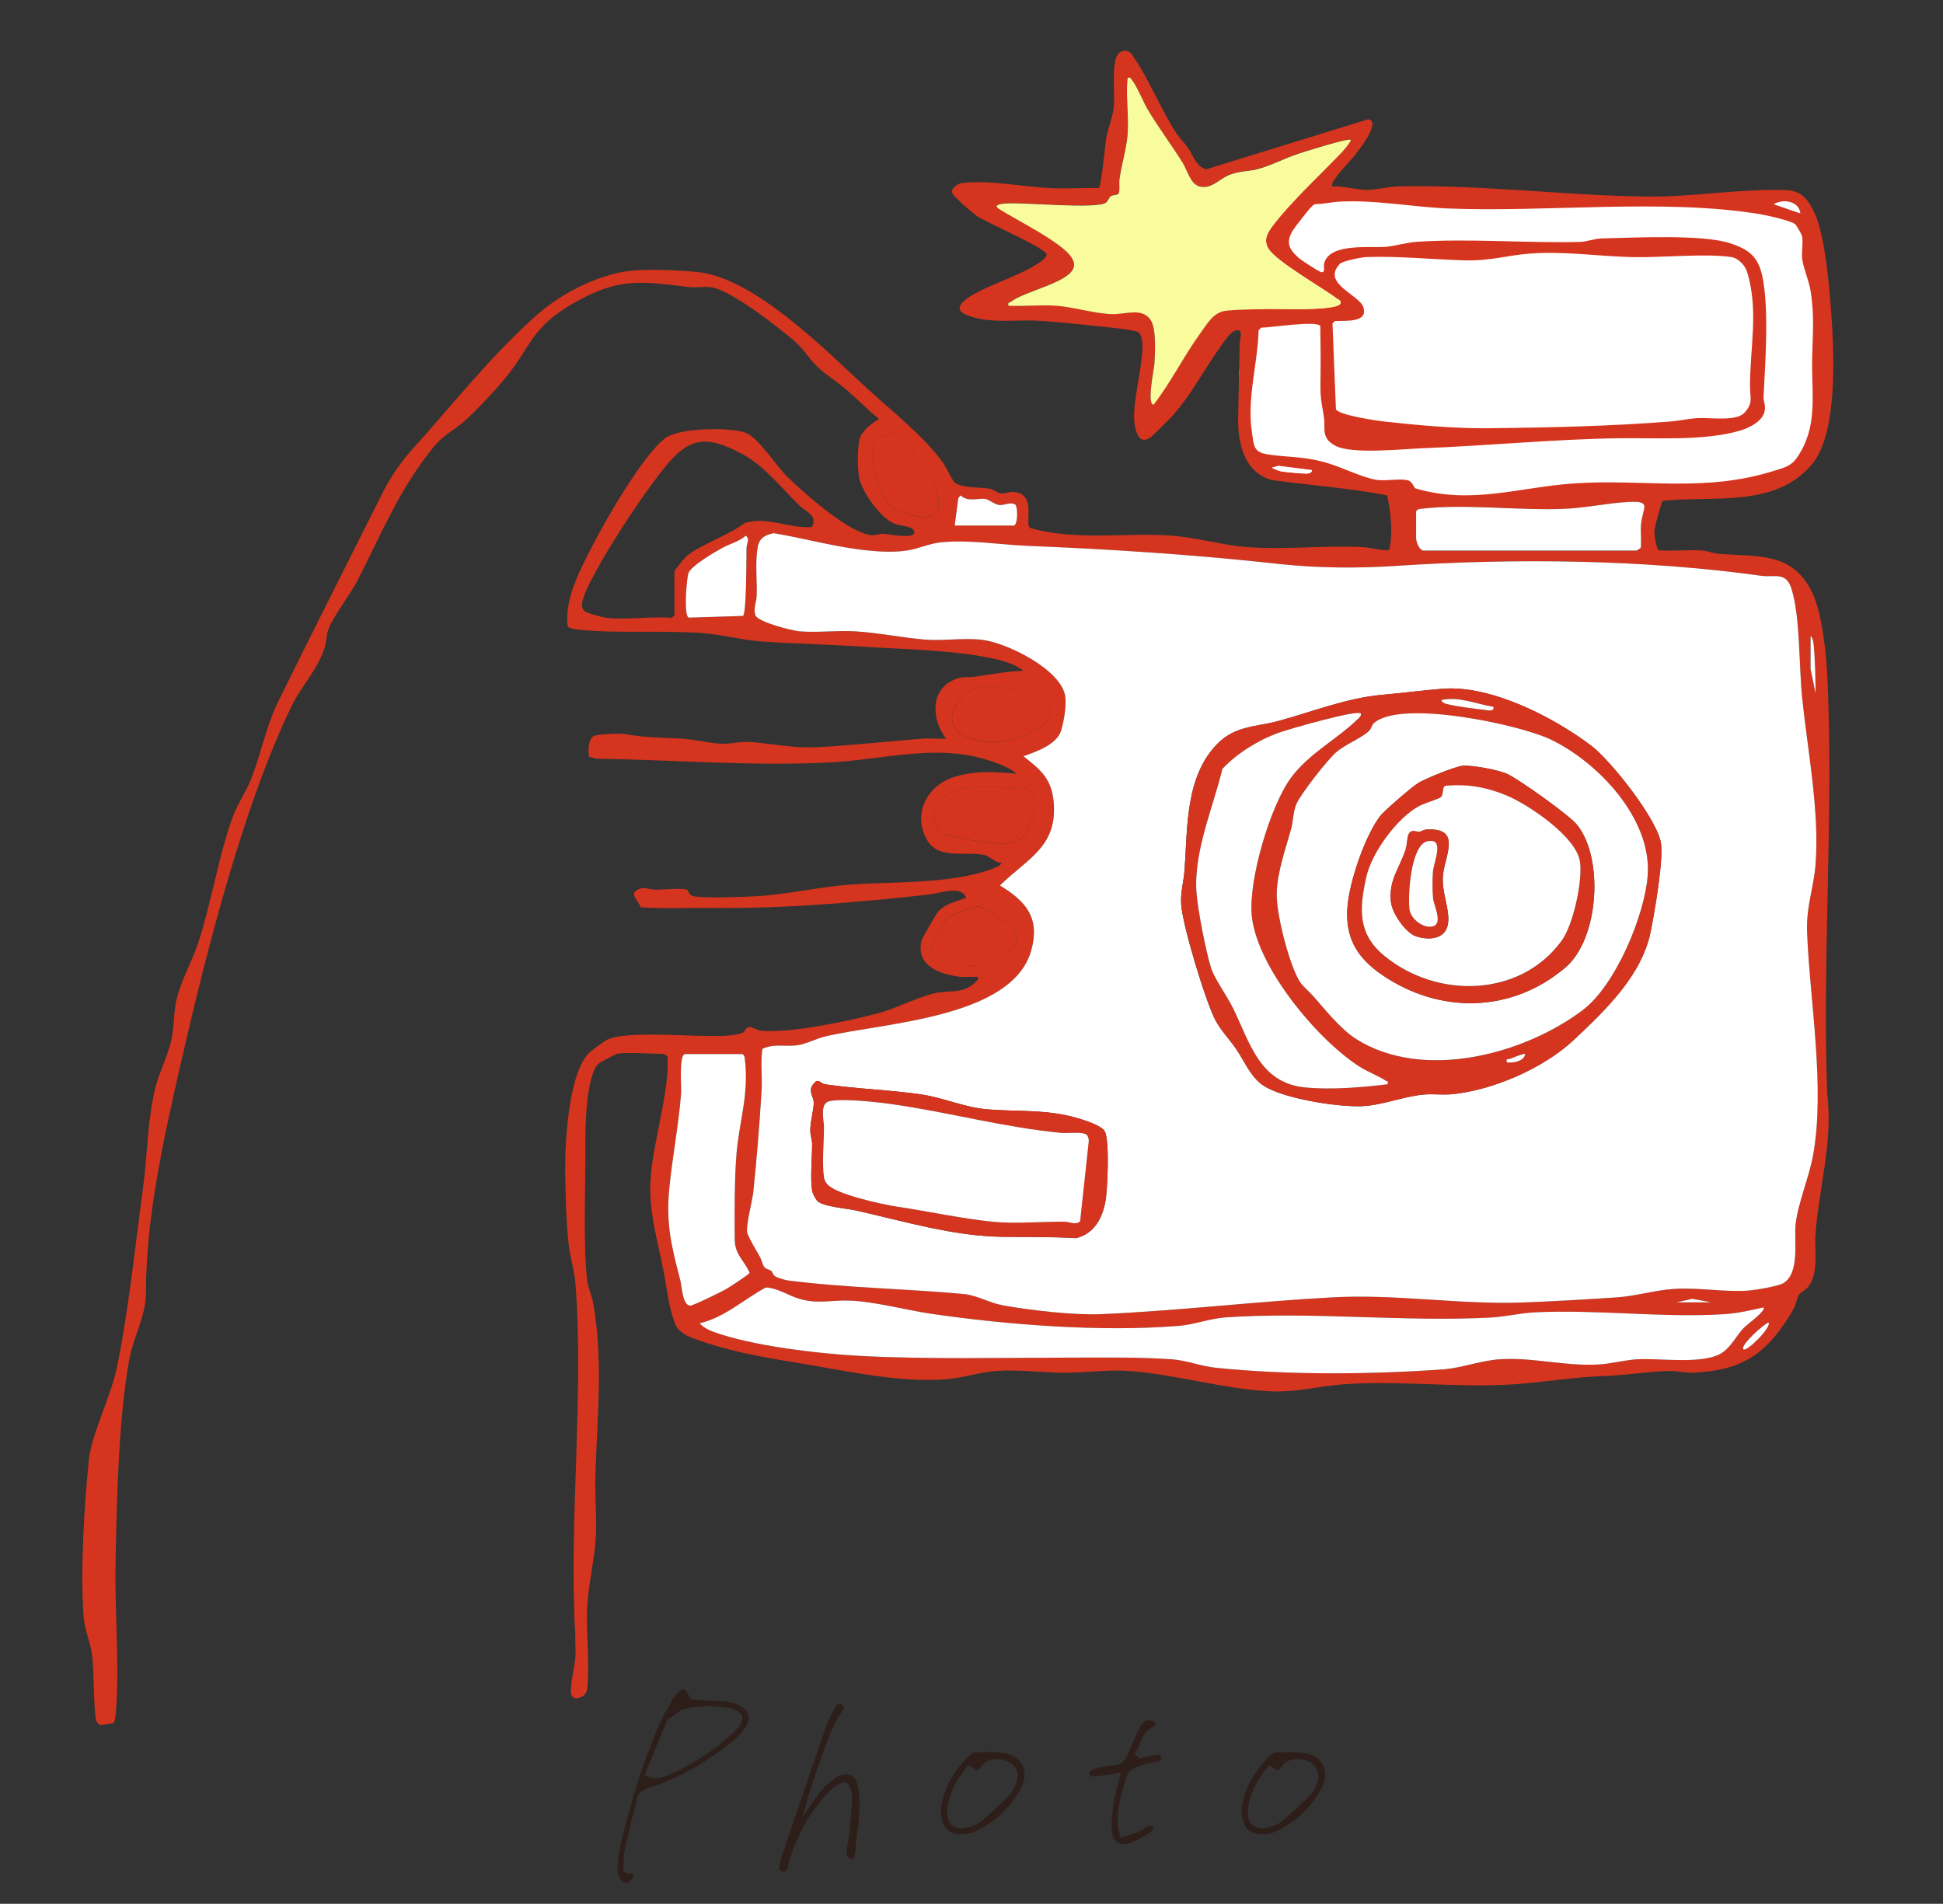 <?xml version="1.0" encoding="UTF-8"?>
<svg id="_レイヤー_1" data-name="レイヤー 1" xmlns="http://www.w3.org/2000/svg" viewBox="0 0 285.5 279.76">
  <rect x="0" y="0" width="285.5" height="279.76" fill="#333333" stroke="none"/>
  <defs>
    <style>
      .cls-1 {
        fill: #d5351e;
      }

      .cls-2 {
        fill: #2d1e19;
      }

      .cls-3 {
        fill: #fff;
      }

      .cls-4 {
        fill: #f8fc9d;
      }
    </style>
  </defs>
  <g>
    <path class="cls-2" d="M91.65,276.63c-.08-.04-.16-.1-.25-.19-.18-.25-.34-.51-.46-.8-.12-.29-.19-.55-.19-.8,0-.66.04-1.3.11-1.94.07-.64.18-1.24.32-1.82.21-.92.44-1.84.69-2.76s.51-1.82.75-2.73c.06-.27.13-.53.22-.8.08-.27.15-.52.22-.77.23-.78.46-1.57.71-2.37.25-.78.52-1.59.82-2.42.3-.83.61-1.69.94-2.57.35-.86.72-1.77,1.11-2.71.23-.53.48-1.06.75-1.59s.56-1.04.85-1.56c.08-.18.17-.37.28-.55l.31-.55c.08-.12.17-.25.26-.39.09-.13.21-.27.35-.42.18-.21.36-.36.52-.48.17-.11.32-.17.46-.17.21,0,.38.12.52.37.14.25.26.49.34.74.02.08.05.14.09.18.04.04.07.08.09.12l.09.09.15.03c.25,0,.49.01.74.03.25.02.48.03.71.03.64.04,1.26.08,1.86.12.61.04,1.22.08,1.83.12.23.02.47.07.72.14.26.07.53.17.82.29.43.19.78.41,1.05.66.27.26.44.54.52.85.08.29.08.61-.02.96-.09.35-.27.7-.54,1.05-.23.31-.48.61-.75.91s-.58.58-.91.85c-1.03.84-2.05,1.61-3.08,2.31-1.03.72-2.06,1.37-3.1,1.94-1.04.58-2.08,1.09-3.13,1.54-1.03.45-2.08.84-3.14,1.17-.51.14-.9.35-1.17.63-.27.28-.45.64-.55,1.09s-.21.91-.32,1.37c-.11.46-.23.91-.35,1.34-.19.78-.38,1.57-.57,2.36s-.38,1.58-.54,2.36c-.08.35-.13.7-.14,1.05,0,.35-.02.68-.02.99,0,.14,0,.28-.01.4-.01.12-.02.25-.02.37v.15l.09.09.11.11.08.08s.08.08.12.11.09.05.15.05c.04,0,.08,0,.12.02s.08.02.12.02h.18s.05,0,.08-.02c.03-.01.06-.02.08-.02.18,0,.3.02.34.06s.06.1.06.19c0,.1-.05.24-.15.42s-.23.32-.37.45c-.1.1-.21.17-.34.22-.12.04-.25.06-.37.06-.1,0-.2-.02-.28-.06ZM102.13,250.84c-.64.08-1.26.21-1.88.37h-.06l-2.13,1.51-3.36,8.17.31.12c.23.1.46.18.69.23.24.05.47.08.69.08.25,0,.49-.03.74-.09.25-.06.52-.15.83-.28.88-.37,1.75-.78,2.59-1.23.84-.43,1.66-.9,2.47-1.42s1.58-1.06,2.34-1.63c.76-.6,1.49-1.21,2.19-1.85.23-.21.43-.41.62-.6s.35-.4.49-.6c.18-.27.31-.51.37-.74s.07-.44.03-.65c-.06-.21-.18-.39-.37-.54-.19-.15-.44-.3-.77-.45-.14-.06-.3-.12-.46-.17s-.33-.09-.49-.11c-.49-.08-.98-.14-1.46-.19-.48-.04-.96-.06-1.43-.06-.66,0-1.3.04-1.94.12Z"/>
    <path class="cls-2" d="M115.07,275.03s-.05-.01-.09-.03c-.21-.04-.34-.13-.42-.26-.07-.13-.07-.4.02-.79v-.08s0-.06.03-.08c0-.08.01-.16.03-.25l.06-.25,1.29-3.82c.45-1.29.89-2.6,1.33-3.91.45-1.31.9-2.64,1.36-3.96.45-1.33.9-2.66,1.36-3.99.45-1.34.9-2.66,1.36-3.98.14-.39.31-.78.49-1.16.18-.38.38-.76.59-1.12.04-.08.09-.17.14-.26.05-.09.1-.19.14-.29.1-.16.2-.28.29-.34.09-.06.18-.09.26-.09.06,0,.12.01.18.03.06.02.12.05.19.09.08.04.15.09.2.15.05.06.09.12.11.19.02.06.01.15-.03.26-.04.11-.09.22-.15.32-.7.97-1.27,1.99-1.71,3.07-.44,1.08-.85,2.15-1.22,3.22-.12.37-.25.74-.38,1.11s-.27.74-.42,1.11c-.12.33-.31.88-.55,1.66-.25.78-.49,1.58-.74,2.39-.25.81-.45,1.53-.62,2.14l-.28.96,1.36-2c.9-1.34,1.62-2.25,2.16-2.74.29-.25.58-.48.86-.71.29-.23.58-.42.89-.59.21-.1.41-.18.6-.23.19-.05.38-.08.57-.08.41,0,.77.13,1.06.4.3.27.51.66.63,1.17.1.43.17.88.2,1.36.03.47.06.93.08,1.39v.49c0,.31,0,.62-.03.92s-.05.62-.09.92c0,.06,0,.13-.02.2,0,.07-.01.14-.01.2-.04.27-.08.53-.11.79-.03.26-.07.53-.11.82-.02.12-.04.25-.05.39,0,.13-.03.27-.05.42-.02.08-.06.6-.11,1.56-.05.96-.22,1.43-.51,1.43h-.06c-.12-.02-.29-.09-.49-.22-.21-.12-.29-.44-.25-.96.02-.23.05-.46.08-.71s.07-.49.11-.74c.04-.19.08-.38.11-.57s.06-.4.08-.6l.06-.62c.06-.7.13-1.39.22-2.08.08-.69.12-1.38.12-2.08.02-1.46-.26-2.33-.83-2.62s-1.52.25-2.84,1.6l-.03.03c-.64.68-1.22,1.4-1.76,2.16-.55.74-1.06,1.52-1.51,2.34-.45.82-.87,1.69-1.26,2.59-.37.88-.69,1.81-.96,2.77-.04.08-.07.16-.08.23-.01.07-.03.15-.05.23-.02.06-.04.13-.06.2-.02.07-.04.14-.06.2-.08.31-.18.5-.29.57s-.21.11-.29.11h-.09Z"/>
    <path class="cls-2" d="M140.04,269.36c-.36-.12-.66-.31-.91-.55-.29-.31-.5-.71-.65-1.2s-.22-1.09-.22-1.79c.16-1.42.61-2.8,1.34-4.16.73-1.36,1.68-2.58,2.85-3.67.14-.14.31-.26.49-.35s.34-.14.46-.14h.31c.25,0,.49,0,.74-.02s.49-.02.74-.02c.47,0,.9.02,1.28.05.38.03.74.07,1.06.11.64.1,1.19.31,1.65.62.46.31.82.71,1.06,1.2.23.45.33.94.31,1.48-.02.53-.16,1.08-.43,1.63-.76,1.48-1.72,2.77-2.88,3.88-1.16,1.11-2.52,2.03-4.08,2.77-.21.08-.44.15-.69.22s-.54.1-.85.12h-.37c-.45,0-.86-.06-1.22-.18ZM140.11,262.66c-.45.96-.75,1.93-.89,2.91-.08.53-.08,1.01,0,1.42.08.41.24.75.46,1.02.21.21.44.36.69.48.26.11.56.17.91.17.21,0,.42-.02.65-.06.23-.04.47-.1.74-.19.29-.1.57-.22.85-.34.28-.12.52-.28.72-.46.78-.68,1.51-1.34,2.19-1.99s1.34-1.28,1.97-1.9c.25-.27.44-.56.59-.88.14-.32.27-.6.37-.85.23-.68.24-1.29.03-1.83s-.63-.97-1.26-1.28c-.27-.14-.55-.25-.85-.31s-.59-.09-.88-.09c-.43,0-.83.08-1.2.25-.37.16-.67.39-.89.68-.14.16-.28.32-.4.48-.12.15-.21.23-.25.23-.06,0-.18-.05-.37-.15-.19-.1-.39-.23-.62-.37l-.37-.22-.25.31c-.84,1.03-1.49,2.02-1.94,2.97Z"/>
    <path class="cls-2" d="M163.98,270.56c-.32-.31-.51-.74-.57-1.29-.08-.7-.09-1.43-.02-2.19.07-.76.15-1.46.23-2.1.06-.41.14-.83.25-1.25.1-.42.22-.86.34-1.31.04-.21.09-.42.15-.65l.18-.68.12-.62-.62.12c-.08.02-.16.04-.25.05s-.15.03-.22.05c-.14.02-.27.04-.37.06s-.21.03-.31.03c-.08.02-.17.04-.25.05s-.16.02-.25.02h-.03c-.29.04-.58.08-.86.11-.29.03-.58.06-.86.08h-.03c-.1,0-.2-.02-.29-.05s-.16-.07-.2-.11c-.04-.04-.07-.09-.08-.14,0-.05,0-.11.02-.17,0-.1.07-.22.2-.35.13-.13.25-.22.35-.26.45-.12.93-.23,1.45-.32.51-.09,1.06-.17,1.63-.23.64-.06,1.1-.27,1.4-.62.3-.35.52-.72.66-1.11.31-.74.61-1.44.91-2.1.3-.66.6-1.28.91-1.88.16-.29.35-.51.57-.68.22-.16.45-.25.69-.25.08,0,.16.01.23.03s.15.04.23.06c.08.04.16.1.25.17s.13.14.15.2l.03.03v.03s0,.1-.03.17-.04.13-.06.17l-.03.06-.06.03c-.64.25-1.1.62-1.39,1.11-.29.49-.51.97-.68,1.42-.1.21-.19.41-.28.62-.08.21-.18.39-.31.55l-.19.28.71.68.22-.03c.1-.02.21-.05.32-.08.11-.03.23-.06.35-.08.25-.06.5-.12.75-.17.26-.05.52-.1.79-.14.06,0,.12,0,.17-.02.05-.01.1-.02.14-.02.19,0,.31.04.37.11s.1.15.12.23c.04.14.03.27-.05.37-.07.1-.25.2-.54.28l-.49.12-.49.12-.99.25c-.33.08-.65.19-.96.31-.27.1-.54.25-.83.45-.29.19-.48.43-.59.69-.37,1.03-.71,2.14-1.02,3.33-.31,1.19-.46,2.44-.46,3.73,0,.21.02.4.06.57.04.17.08.36.12.57.02.1.05.21.08.32.03.11.06.23.08.35l.09.46.43-.15c.14-.06.27-.11.39-.15.11-.04.23-.07.35-.09l.03-.03c.27-.08.51-.16.74-.25.23-.08.45-.17.68-.28.12-.04.24-.1.35-.17s.23-.14.35-.2c.14-.08.28-.16.42-.25.13-.08.26-.14.39-.18h.15c.06,0,.12,0,.19.02s.13.03.22.05l.15.03-.03.12c0,.08,0,.15-.02.22,0,.06-.02.11-.02.15l-.03.06-.15.09c-.53.35-1.07.68-1.62,1-.54.32-1.1.58-1.68.79-.14.04-.28.07-.42.09s-.26.03-.39.03c-.49,0-.9-.15-1.22-.46Z"/>
    <path class="cls-2" d="M184.22,269.36c-.36-.12-.66-.31-.91-.55-.29-.31-.5-.71-.65-1.2s-.22-1.09-.22-1.79c.16-1.42.61-2.8,1.34-4.16.73-1.36,1.68-2.58,2.85-3.67.14-.14.31-.26.49-.35s.34-.14.46-.14h.31c.25,0,.49,0,.74-.02s.49-.02.74-.02c.47,0,.9.02,1.28.05.38.03.74.07,1.06.11.64.1,1.19.31,1.65.62.46.31.82.71,1.06,1.2.23.45.33.94.31,1.48-.02.53-.16,1.08-.43,1.63-.76,1.48-1.72,2.77-2.88,3.88-1.16,1.11-2.52,2.03-4.08,2.77-.21.08-.44.15-.69.22s-.54.1-.85.12h-.37c-.45,0-.86-.06-1.22-.18ZM184.29,262.66c-.45.96-.75,1.93-.89,2.91-.08.53-.08,1.01,0,1.42.08.41.24.75.46,1.02.21.21.44.36.69.48.26.11.56.17.91.17.21,0,.42-.02.65-.06.23-.04.47-.1.74-.19.29-.1.57-.22.85-.34.28-.12.52-.28.72-.46.78-.68,1.51-1.34,2.19-1.99s1.34-1.28,1.97-1.9c.25-.27.44-.56.59-.88.14-.32.27-.6.37-.85.23-.68.24-1.29.03-1.83s-.63-.97-1.26-1.28c-.27-.14-.55-.25-.85-.31s-.59-.09-.88-.09c-.43,0-.83.08-1.2.25-.37.16-.67.39-.89.68-.14.16-.28.32-.4.48-.12.15-.21.23-.25.23-.06,0-.18-.05-.37-.15-.19-.1-.39-.23-.62-.37l-.37-.22-.25.31c-.84,1.03-1.49,2.02-1.94,2.97Z"/>
  </g>
  <g>
    <polygon class="cls-3" points="182.08 54.77 184.77 28.74 215.62 29.57 257.61 29.57 266.03 33.05 268.02 50.59 267.09 62.94 264.55 68.46 258.66 71.59 232.02 72.81 209.58 73.74 198.49 70.87 188.53 70.41 183.76 66.38 182.3 59.15 182.08 54.77"/>
    <g>
      <path class="cls-1" d="M90.59,154.89c-.14.03-2.4,1.22-2.52,1.31-1.96,1.49-2.08,9.49-2.06,11.89.05,5.91-.35,14.36.25,19.96.12,1.1.72,2.37.92,3.52,1.46,8.31.59,16.71.3,25.07-.11,3.2.28,6.76.02,9.88s-1.09,6.73-1.24,9.86c-.17,3.71.44,8.33.01,11.85-.1.85-.8,1.22-1.6,1.35-.25-.02-.5-.17-.65-.36-.48-.6.46-4.56.53-5.68.06-1.06-.06-2.15-.01-3.21-.98-16.73,1.3-35.14.01-51.79-.14-1.82-.79-3.79-.99-5.66-.38-3.49-.46-7.34-.51-10.84-.05-4.18.5-14.36,3.52-17.33.31-.3,2.21-1.72,2.64-1.92,3.16-1.48,13.45-.28,17.65-.6.55-.04,1.82-.21,2.28-.42.42-.19.35-.79.92-.84.48-.05,1.08.44,1.72.52,4.03.48,13.26-1.47,17.39-2.59,2.73-.74,6.37-2.68,8.81-3.02,2.28-.31,3.94.18,5.73-1.92.1-.56-.24-.34-.61-.37-.73-.05-1.47.07-2.2-.03-2.98-.41-6.44-1.7-5.46-5.41.08-.3,2.08-3.72,2.35-4.06.95-1.2,2.78-1.63,4.19-2.1-.68-1.94-3.86-.68-5.33-.52-5.39.62-10.84,1.13-16.25,1.5-5.37.37-10.67.54-16.01.49-3.41-.04-6.88.14-10.25-.1-.31-1.01-1.81-1.94-.38-2.62.99-.47,1.57.02,2.48.03,1.16.02,3.73-.24,4.65-.02.31.08.22.82,1.04.99,1.68.33,7.14.11,9.12,0,4.63-.25,9.5-1.41,14.06-1.72,6.22-.43,14.75-.07,20.64-2.29.5-.19,1.19-.38,1.43-.91-.94.02-1.69-.92-2.46-1.12-2.39-.63-6.66.69-8.36-2-2.33-3.7-.4-8.02,3.59-9.4,3.08-1.06,6.25-.86,9.44-.55-1.28-1.16-4.07-2.03-5.81-2.45-6.92-1.66-14.17.33-20.93.73-11.43.69-23.66-.35-35.03-.5l-1.07-.28c-.14-.86-.16-2.82.87-3.12.69-.2,3.61-.36,4.33-.23,3.39.59,5.07.49,8.44.68,1.88.11,4.08.7,5.91.75,1.45.04,2.72-.36,4.2-.25,3.54.26,6.25.97,10.12.75,4.98-.29,10.06-.83,15.03-1.24,1.17-.1,2.4.06,3.57,0-1.97-2.55-2.45-6.75.77-8.47,1.56-.83,2.07-.44,3.55-.65,2.33-.33,4.64-.79,7.03-.86-1.02-.91-3.01-1.48-4.38-1.78-6.1-1.33-13.63-1.38-19.9-1.8-4.75-.32-9.56-.39-14.3-.74-2.9-.21-5.76-1.03-8.64-1.23-5.85-.41-12.39.1-18.24-.5-.37-.04-1.3-.2-1.49-.48-.54-3.98,1.87-8.39,3.66-11.9,1.89-3.72,7.61-13.62,10.79-15.83,2.07-1.44,9.47-1.58,11.75-.69,1.79.7,4.43,4.82,5.98,6.35,2.49,2.45,9.17,8.41,12.52,8.69.54.04,1.07-.25,1.67-.22.77.05,4.29.76,4.56-.1.04-1.13-1.94-.95-3.01-1.42-2.01-.89-4.52-4.43-5.06-6.53-.31-1.19-.29-4.63,0-5.8.31-1.25,1.83-2.41,2.89-3.02-1.67-1.35-3.18-2.91-4.81-4.31-1.28-1.1-2.91-2.13-4.11-3.23-1.27-1.17-2.14-2.73-3.53-3.92-2.59-2.21-8.79-7.05-11.89-7.84-1.03-.26-2.48.05-3.61-.09-7.28-.89-10.43-1.39-17.08,2.45-6.18,3.57-6.08,6.34-10.06,11.14-1.38,1.67-4.42,4.92-6.04,6.29-1.62,1.38-2.83,1.79-4.3,3.59-5.03,6.17-7.6,12.58-11.11,19.46-1.16,2.27-3.34,4.98-4.26,7.08-.45,1.03-.37,2.09-.68,3.02-1.05,3.22-3.46,5.7-4.82,8.5-7.07,14.55-12.56,36.18-16.2,52.1-2.52,11.03-5.24,22.96-5.23,34.2,0,3.38-1.89,6.58-2.47,9.88-1.59,9-1.82,20.84-2,30.05-.14,7.03.66,15.4.01,22.2-.04.37-.11.74-.28,1.07l-1.84.27c-.65-.04-.79-.83-.84-1.34-.33-2.92-.16-6.33-.51-9.11-.21-1.7-1.08-3.49-1.22-5.43-.51-6.9.08-16.01.75-22.94.38-3.88,3.24-9.41,4.12-13.63,1.69-8.05,2.7-17.95,3.83-26.25.65-4.77.65-9.75,1.74-14.54.62-2.74,2.1-5.29,2.57-8.03.31-1.79.22-3.62.68-5.49.66-2.69,2.25-5.47,3.15-8.19,1.98-5.99,2.96-12.73,5.1-18.56.68-1.86,1.85-3.47,2.59-5.3,1.47-3.64,2.29-7.97,4.03-11.51,5.03-10.25,10.25-20.52,15.37-30.74,1.21-2.41,2.72-4.58,4.52-6.57,5.89-6.54,11.29-13.41,17.89-19.34,3.31-2.98,7.96-5.54,12.5-6.48,2.99-.62,8.11-.35,11.28-.06,8.44.79,18.93,11.54,25.03,17.14,3.55,3.26,8.28,6.94,11.09,10.85.47.65,1.43,2.7,1.74,2.94,1.21.92,3.89.65,5.24.93.53.11.98.63,1.56.68.69.06,1.24-.33,2.13-.19,3.13.49,1.31,4.67,2.15,5.26,6.64,1.9,13.58.71,20.35,1.1,3.85.22,7.85,1.44,11.59,1.72,5.49.41,11.47-.28,17.02,0,.72.03,3.47.66,3.83.4.57-2.62.2-5.42-.3-8-5.65-1.11-11.39-1.47-17.08-2.28-4.01-1.24-4.91-5.49-4.83-9.22.08-3.58.14-7.25.23-10.86.02-.75.72-2.5-.97-1.71-1.11.52-5.53,7.98-6.7,9.57-.6.82-1.39,1.88-2.05,2.63-.36.41-3.25,3.32-3.51,3.44-.3.14-.57.3-.92.26-1.07-.12-1.38-2.44-1.38-3.33,0-3.11,1.19-7.15,1.26-10.61,0-.5-.21-1.57-.6-1.86s-3.48-.64-4.22-.71c-3.35-.35-7.31-.8-10.6-.99-3.41-.19-7.26.5-10.48-.87-1.34-.57-1.22-1.3-.19-2.16,2.22-1.83,7.48-3.35,10.21-5.07.64-.41,1.58-.85,1.8-1.62-.21-1.02-8.76-4.65-10.18-5.61-.77-.52-3.14-2.57-3.63-3.28s.66-1.53,1.36-1.62c3.85-.51,9.3.61,13.32.76,2.24.08,4.52-.05,6.76-.04.41-.26.92-6.22,1.08-7.18.26-1.53.99-3.17,1.14-4.78.18-1.88-.37-6.15.55-7.59.47-.74,1.5-.83,2.05-.13,2.56,3.6,4.12,7.8,6.5,11.5.51.79,1.19,1.45,1.74,2.21.84,1.16,1.16,2.72,2.69,3.24l23.85-7.36c1.84.33-.94,3.91-1.49,4.67-1.01,1.4-2.65,2.89-3.56,4.33-.19.3-.31.48-.24.87,1.61-.11,3.5.51,5.05.51,1.35,0,3.28-.49,4.67-.52,12.16-.27,24.37,1.34,36.49,1.5,6.49.08,13.55-1.14,20.2-.97,2.53.06,3.47,1.28,4.48,3.41,1.68,3.53,2.36,12.92,2.59,17.14.29,5.36.52,15.52-2.97,19.73-5.41,6.51-14.53,4.58-21.95,5.41-.19.13-1.21,3.98-1.22,4.45,0,.52.27,2.67.65,2.8,2.1.17,4.28-.11,6.37.04.81.06,1.66.42,2.47.49,5.76.45,10.83-.34,13.73,5.75,1.42,2.99,2.02,8.75,2.18,12.12.97,20.18-.74,41.15-.02,61.41.91,6.86-1.21,14.01-1.71,20.7-.18,2.43.53,5.77-1.11,7.77-.37.45-1.11.82-1.28,1.06-.31.43-.5,1.61-.86,2.22-3.68,6.25-7.11,8.93-14.63,9.29-1.27.06-2.38-.26-3.44-.25-2.9.03-6.44.63-9.64.74-4.83.17-9.15.97-13.79,1.25-8.01.48-16.72-.62-24.68-.02-3.93.3-6.8,1.24-11.1,1-6.57-.36-13.82-2.53-20.45-2.98-2.97-.2-6.31.28-9.39.27-3.25-.01-6.57-.48-9.86-.27-2.57.16-5.07,1.06-7.64,1.24-7.2.5-14.89-1.32-21.94-2.46-5.31-.86-9.88-1.67-14.98-3.52-1.03-.37-2.37-1.08-2.77-2.16-.99-2.69-1.14-4.79-1.65-7.48-.91-4.87-2.37-9.23-1.92-14.3.43-4.89,2.15-10.54,2.44-15.31.04-.72-.01-1.45.01-2.17-.05-.16-.56-.42-.63-.42-1.62,0-5.64-.3-6.9,0ZM198.47,20.52c-.36-.3-6.7,1.72-7.69,2.04-1.94.63-4.27,1.83-6.1,2.29-1.38.34-2.59.22-4.09.84s-2.63,2.13-4.37,1.67c-1.31-.35-1.79-2.4-2.45-3.47-1.63-2.61-3.5-5.09-5.08-7.74-.73-1.21-1.54-3.35-2.31-4.35-.21-.28-.26-.51-.7-.41-.31,2.75.19,5.48,0,8.26-.16,2.22-.91,4.5-1.2,6.69-.07.56.1,1.76-.14,2.08-.2.27-.8.17-1.11.36-.28.17-.4.7-.75.97-1.31.99-12.05-.07-14.68.11-.61.04-1.98.2-1.03.81,2.46,1.59,9.25,4.91,10.64,7.1.36.56.56,1.06.26,1.71-.98,2.11-7.15,3.29-9.18,4.86-.2.16-.45,0-.31.56,2.3.12,4.74-.16,7.02,0,2.58.19,5.54,1.13,8.14,1.23,2.05.07,4.5-1.04,5.75.91.81,1.26.63,4.76.53,6.36-.04.68-1.17,6.04-.12,6.04,2.54-3.28,4.41-7.08,6.82-10.43,1.02-1.42,1.97-3.16,3.78-3.37,1.69-.19,4.36-.2,6.15-.26,1.46-.04,10.48.37,10.73-.86.08-.43-.33-.48-.57-.66-2.11-1.61-8.77-5.37-9.99-7.27-.94-1.47-.04-2.64.95-3.9,2.58-3.29,6.82-7.22,9.77-10.32.18-.19,1.5-1.73,1.32-1.88ZM263.74,32.92c-.67-.52-4.29-1.32-5.3-1.48-14.12-2.27-31.03-.23-45.56-.8-5.36-.21-10.62-1.29-16.03-1.01-1.13.06-2.4.36-3.58.36-.25.07-.41.23-.58.4-.33.31-2.45,3.01-2.71,3.45-1.06,1.75-.64,2.74.84,4.05.4.36,2.95,2.03,3.33,2.1.64.12.29-.82.42-1.31.8-3,6.69-2.23,8.94-2.4,1.49-.11,3.15-.65,4.68-.75,7.71-.51,16.12.21,23.94.02,1.02-.02,2.16-.49,3.19-.51,4.73-.11,14.96-.65,19.01.74,1.7.58,3.16,1.27,3.99,2.92,1.93,3.83,1.02,15.04.81,19.65-.03.58.3,1.05.19,1.91-.19,1.58-2.22,2.6-3.65,3.02-5.27,1.55-12.39,1.04-17.87,1.12-9.57.14-19.04,1.09-28.62,1.46-2.98.11-10.57.93-12.95-.35-2.24-1.21-1.39-2.51-1.73-4.43-.52-2.94-.5-3.18-.46-6.17.03-2.33-.01-4.67-.04-7-.53-.85-7.4.25-8.69.24l-.37.37c-.14,4.99-1.74,10.01-.99,14.97.29,1.97.18,2.97,2.38,3.29,2.86.43,5.01.28,8.05,1.07,2.47.64,5.48,2.21,7.72,2.64,1.43.27,3.61-.25,4.82.11.66.19.79,1.09,1.1,1.18,8.29,2.42,15.22-.21,23.36-.75,10.23-.67,19.09,1.36,29.24-1.83,1.49-.47,2.54-.66,3.44-1.98,3.05-4.44,2.15-8.98,2.21-14.07.04-3.72.4-6.73-.26-10.57-.25-1.44-1.02-3.16-1.19-4.48-.14-1.08.16-2.42-.03-3.42-.05-.25-.89-1.66-1.05-1.79ZM264.55,31.37c-.17-1.84-2.6-2.22-3.94-1.35l3.94,1.35ZM196.3,60.16c.48.83,5.81,1.64,6.98,1.77,4.95.55,10.57,1.06,15.54,1,8.87-.1,17.81-.3,26.63-.99,1.25-.1,2.7-.42,3.94-.5,1.85-.11,5.65.53,6.89-.75,1.37-1.41.87-2.29.86-3.8-.02-5.72,1.3-11.18-.4-16.86-.3-1.02-1.31-2.12-2.41-2.27-4.07-.55-10.2.13-14.57.02-4.95-.12-10.01-.91-15.04-.51-3.3.26-5.75,1.08-9.36.99-4.85-.12-9.73-.65-14.55-.49-.71.02-3.53.58-3.93,1-2.77,2.91,2.84,4.49,3.45,6.38.75,2.32-2.69,1.95-4.17,2.02l-.37.37.51,12.61ZM137.78,75.47c.52-3.37-.74-5.27-2.69-7.73-.4-.51-3.21-3.84-3.45-3.96-.83-.42-2.14.76-3.15.68-.68,2.82.2,8.6,2.82,10.27.7.45,3.6,1.27,4.41,1.29s1.32-.45,2.06-.54ZM89.11,90.79c3.02.32,6.54-.24,9.62,0l.37-.37v-6.41c0-.2,1.54-2.1,1.85-2.34,2.39-1.83,6.03-2.97,8.49-4.82,3.44-1.02,6.44.87,9.84.59.96-1.66-.86-2.23-1.82-3.16-2.59-2.53-5.1-5.77-8.28-7.5-5.31-2.88-7.91-2.67-11.66,2.09-2.08,2.63-4.5,6.13-6.31,8.97-1.49,2.33-4.6,7.41-5.43,9.85-.24.72-.5,1.51.12,2.12.31.3,2.69.92,3.22.97ZM192.8,69.09l-4.94-.63-.98.26c.45.25,1.11.53,1.62.59.8.1,2.7.28,3.44.28.38,0,.76-.08.85-.5ZM140.28,77.22h8.75c.59-.38.5-2.84.14-3.1-.76-.39-1.59.14-2.3.08s-1.52-.81-2.09-.89c-.97-.15-2.6.51-3.64-.53l-.33.4-.53,4.03ZM208.09,75.13v3.94c0,.6.49,2.04,1.35,1.86h31.08s.58-.42.58-.42c.13-1.13-.05-2.28.04-3.41.19-2.53,1.72-3.53-1.86-3.34-2.99.16-6.3.87-9.35,1.01-6.58.29-14.7-.76-20.98-.02-.36.04-.63.03-.85.38ZM113.33,186.77c.19.16.22.55.57.78.31.2,1.47.56,1.86.61,8.67,1.11,17.23,1.19,25.87,2,1.98.18,3.75,1.3,5.74,1.66,4.06.73,10.43,1.47,14.48,1.29,11.37-.49,22.68-1.87,34.02-2.47,9.41-.5,18.63,1.1,27.88.76,4.52-.17,9.26-.45,13.8-.75,2.8-.19,5.59-1.06,8.38-1.24,3.59-.23,7.42.48,10.86.25,1-.07,4.55-.64,5.29-1.12,2.42-1.56,1.51-6.22,1.76-8.59.33-3.12,1.99-6.96,2.58-10.24,1.79-9.98-.48-22.46-.89-32.67-.16-3.87.99-6.57,1.25-10.11.58-7.77-1.18-16.67-1.98-24.42-.47-4.56-.27-11.84-1.55-15.95-.82-2.62-2.46-1.67-4.46-1.95-17.27-2.4-36.16-2.61-53.54-1.46-5.58.37-11.58.35-17.22-.27-12.3-1.35-24.63-2.17-37.03-2.67-4.22-.17-8.54-.93-12.81-.51-1.47.15-3.27.92-4.75,1.17-2.4.4-5.36.13-7.8-.21-3.92-.55-8.03-1.66-11.96-2.31-2.06.43-2.33,1.27-2.49,3.21-.15,1.89.05,4,0,5.92-.02.93-.51,1.91-.21,2.9s5.36,2.29,6.49,2.39c2.6.23,5.48-.14,8.13,0,3.3.18,7.07.96,10.36,1.22,2.66.21,5.55-.29,8.35.03,3.59.41,11.84,4.43,12.24,8.47.14,1.38-.23,3.5-.62,4.83-.62,2.12-3.71,3.15-5.55,3.81,2.48,1.91,4.13,3.3,4.44,6.65.62,6.62-3.77,8.31-7.9,12.34,3.84,2.32,5.94,4.78,4.61,9.54-2.8,9.99-21.84,10.63-30.26,12.64-1.35.32-2.8,1.12-4.12,1.3-1.71.23-3.53-.27-5.13.54-.29,2,.01,4.05-.11,6.05-.31,4.91-.71,10.13-1.23,15.04-.14,1.33-1.21,5.18-.85,6.04.45,1.07,1.23,2.36,1.8,3.37.26.47.44,1.26.67,1.55.28.36.73.33,1.03.58ZM109.18,90.51c.53-.32.5-8.72.52-9.96,0-.67.56-1.38-.11-1.83-.97.86-2.25,1.14-3.4,1.77s-4.8,2.74-5.05,3.82c-.13.57-.27,2-.31,2.65-.04.68-.19,3.67.4,3.8l7.96-.25ZM266.77,101.88c-.01-2.24-.06-4.54-.25-6.78-.03-.34-.12-1.49-.49-1.6v4.8s.73,3.58.73,3.58ZM143.91,100.95c-3.02.62-6.32,5.54-1.83,7.39,3.18,1.31,6.79.61,9.75-.94,3.13-1.64,3.09-2.9,1.1-5.72-2.84.55-6.41-1.26-9.03-.72ZM150.53,122.74c1.28-1.72,2.39-5.45.43-7-3.73.32-8.86-1.11-11.99,1.23-2.13,1.59-2.64,4.83.32,5.76,1.16.36,4.76.99,6.03,1.12,1.65.17,4.15.31,5.21-1.1ZM143.43,133.24c-.74.08-3.73,1.19-4.24,1.7-.29.29-2.11,3.58-2.2,3.98-.67,2.97,5.26,3.11,7.09,2.88,2.23-.28,6.68-2.59,4.83-5.28-.36-.52-3.85-2.86-4.5-3.15-.39-.17-.56-.19-.98-.14ZM100.7,154.89c-.99,0-.55,4.85-.62,5.79-.33,4.37-1.28,9.36-1.72,13.81-.53,5.34.3,8.63,1.61,13.67.22.86.3,3.69,1.46,3.7.43,0,4.54-2.02,5.23-2.41.47-.26,3.45-2.19,3.49-2.42-.83-1.89-2.17-2.62-2.19-4.91-.04-3.64-.04-8.98.26-12.56.39-4.7,1.84-8.71,1.24-13.82-.04-.36-.03-.63-.38-.85h-8.38ZM259.13,192.12c-1.84.43-3.89.88-5.78,1-9.14.56-18.7-.73-27.88-.27-2.09.11-4.33.65-6.39.76-12.72.68-26.36-.9-38.98-.02-2.29.16-4.67,1.08-6.89,1.25-11.47.91-24.91-.13-36.23-1.76-3.74-.54-8.42-1.82-12.1-1.96-2.71-.1-4.66.54-7.39-.25-1.65-.47-3.13-1.6-4.96-1.68-3.24,1.76-6.06,4.41-9.72,5.27.51.55,1.28.98,1.97,1.23,5.74,2.11,15.67,3.26,21.82,3.57,9.85.5,20.92.25,30.81.24,4.62,0,10.27-.08,14.82.25,2.17.16,4.28,1.02,6.41,1.24,10.73,1.1,22.55.99,33.28.25,2.83-.2,5.56-1.28,8.38-1.49,4.78-.34,9.6,1.04,14.57.76,1.87-.1,3.82-.65,5.65-.76,3.49-.22,10.05.88,12.72-1.09,1.19-.88,1.96-2.42,2.94-3.47.47-.5,3.41-2.61,2.96-3.07ZM246.31,191.38h5.18l-2.84-.51-2.34.51ZM256.17,198.28c.44.46,4.21-3.28,3.69-3.94-.68.22-4.23,3.38-3.69,3.94Z"/>
      <path class="cls-3" d="M113.33,186.77c-.29-.25-.75-.22-1.03-.58-.23-.29-.4-1.08-.67-1.55-.57-1.01-1.36-2.3-1.8-3.37-.35-.85.71-4.71.85-6.04.52-4.91.93-10.13,1.23-15.04.12-2-.18-4.05.11-6.05,1.6-.82,3.42-.31,5.13-.54,1.33-.18,2.77-.98,4.12-1.3,8.43-2.01,27.47-2.65,30.26-12.64,1.33-4.76-.76-7.22-4.61-9.54,4.12-4.02,8.51-5.71,7.9-12.34-.31-3.35-1.97-4.73-4.44-6.65,1.84-.66,4.93-1.7,5.55-3.81.39-1.33.76-3.45.62-4.83-.41-4.04-8.65-8.06-12.24-8.47-2.81-.32-5.69.18-8.35-.03-3.3-.26-7.06-1.04-10.36-1.22-2.65-.15-5.53.22-8.13,0-1.13-.1-6.19-1.38-6.49-2.39s.19-1.97.21-2.9c.05-1.93-.16-4.03,0-5.92.16-1.94.43-2.78,2.49-3.21,3.93.65,8.05,1.76,11.96,2.31,2.44.34,5.39.62,7.8.21,1.47-.25,3.27-1.02,4.75-1.17,4.27-.43,8.59.34,12.81.51,12.4.5,24.73,1.32,37.03,2.67,5.64.62,11.64.64,17.22.27,17.38-1.15,36.28-.94,53.54,1.46,2,.28,3.65-.68,4.46,1.95,1.28,4.11,1.08,11.4,1.55,15.95.8,7.75,2.56,16.65,1.98,24.42-.26,3.54-1.41,6.24-1.25,10.11.41,10.21,2.67,22.69.89,32.67-.59,3.29-2.25,7.12-2.58,10.24-.25,2.37.66,7.04-1.76,8.59-.74.48-4.29,1.05-5.29,1.12-3.43.23-7.27-.49-10.86-.25-2.79.18-5.57,1.05-8.38,1.24-4.54.3-9.27.58-13.8.75-9.26.34-18.48-1.26-27.88-.76-11.34.6-22.65,1.98-34.02,2.47-4.05.18-10.43-.56-14.48-1.29-1.99-.36-3.76-1.47-5.74-1.66-8.64-.81-17.2-.89-25.87-2-.39-.05-1.56-.4-1.86-.61-.35-.23-.38-.62-.57-.78ZM211.98,101.21c-2.97.24-5.98.64-8.96.9-5.15.46-10.19,2.48-15.15,3.83-3.3.9-6.31.66-8.98,3.35-4.75,4.8-4.39,12.34-4.84,18.59-.12,1.71-.6,3.11-.5,4.95.16,3.04,3.6,14.38,5.06,17.13.76,1.44,2.07,2.79,3,4.15,1.15,1.69,1.97,3.73,3.56,5.07,2.64,2.22,11.69,3.58,15.15,3.36,3.01-.19,5.92-1.44,8.9-1.7,1.37-.12,2.79.08,4.14-.05,6.05-.59,13.47-3.83,17.9-7.99,4.61-4.33,9.97-9.45,11.27-15.85.58-2.88,1.88-10.36,1.53-12.98-.46-3.48-7.38-12.22-10.26-14.4-5.55-4.19-14.74-8.92-21.83-8.36ZM120.13,176.51c.95.84,4.25,1.06,5.65,1.37,7.12,1.6,14.25,3.77,21.51,3.87,3.6.05,7.2-.02,10.8.2,2.61-.63,3.84-2.81,4.32-5.3.34-1.78.65-9.06-.08-10.4-.61-1.11-4.64-2.16-5.96-2.42-3.97-.77-7.64-.48-11.5-.83-3.15-.29-6.41-1.72-9.43-2.16-4.69-.69-9.58-.82-14.26-1.51-.42-.06-.77-.6-1.21-.47-1.52,1.22-.48,2.07-.41,3.08s-.51,2.82-.5,4.19c0,.7.26,1.31.27,1.95.01,1.98-.3,5.1,0,6.9.06.37.55,1.31.8,1.54Z"/>
      <path class="cls-3" d="M259.13,192.12c.45.46-2.5,2.57-2.96,3.07-.98,1.05-1.75,2.59-2.94,3.47-2.67,1.97-9.23.87-12.72,1.09-1.83.11-3.78.66-5.65.76-4.96.28-9.79-1.11-14.57-.76-2.81.2-5.54,1.29-8.38,1.49-10.74.74-22.55.85-33.28-.25-2.13-.22-4.23-1.08-6.41-1.24-4.54-.33-10.19-.26-14.82-.25-9.89.01-20.96.27-30.81-.24-6.15-.32-16.08-1.46-21.82-3.57-.69-.25-1.47-.68-1.97-1.23,3.66-.86,6.48-3.51,9.72-5.27,1.83.09,3.32,1.21,4.96,1.68,2.74.79,4.69.15,7.39.25,3.68.14,8.36,1.42,12.1,1.96,11.32,1.63,24.76,2.67,36.23,1.76,2.22-.18,4.6-1.09,6.89-1.25,12.62-.88,26.26.7,38.98.02,2.06-.11,4.3-.65,6.39-.76,9.19-.46,18.74.83,27.88.27,1.89-.12,3.94-.57,5.78-1Z"/>
      <path class="cls-4" d="M198.47,20.52c.18.16-1.14,1.69-1.32,1.88-2.95,3.1-7.2,7.03-9.77,10.32-.99,1.26-1.89,2.42-.95,3.9,1.21,1.9,7.88,5.66,9.99,7.27.24.18.65.23.57.66-.26,1.23-9.28.81-10.73.86-1.79.05-4.47.06-6.15.26-1.81.21-2.76,1.95-3.78,3.37-2.42,3.35-4.28,7.15-6.82,10.43-1.05,0,.08-5.36.12-6.04.1-1.6.28-5.1-.53-6.36-1.25-1.95-3.71-.84-5.75-.91-2.6-.09-5.56-1.04-8.14-1.23-2.28-.17-4.72.11-7.02,0-.14-.57.11-.41.31-.56,2.03-1.58,8.2-2.75,9.18-4.86.3-.65.1-1.15-.26-1.71-1.39-2.19-8.18-5.52-10.64-7.1-.95-.61.42-.77,1.03-.81,2.63-.18,13.37.88,14.68-.11.36-.27.48-.8.75-.97.31-.19.92-.1,1.11-.36.24-.32.06-1.52.14-2.08.29-2.19,1.04-4.47,1.2-6.69.2-2.77-.3-5.51,0-8.26.44-.1.49.13.7.41.76,1,1.58,3.14,2.31,4.35,1.58,2.65,3.45,5.12,5.08,7.74.66,1.06,1.14,3.12,2.45,3.47,1.74.46,2.88-1.06,4.37-1.67s2.71-.5,4.09-.84c1.83-.45,4.16-1.66,6.1-2.29.99-.32,7.34-2.35,7.69-2.04Z"/>
      <path class="cls-3" d="M100.7,154.89h8.38c.35.22.34.49.38.85.6,5.12-.85,9.12-1.24,13.82-.3,3.58-.3,8.92-.26,12.56.02,2.29,1.36,3.02,2.19,4.91-.04.23-3.03,2.16-3.49,2.42-.69.39-4.81,2.42-5.23,2.41-1.16-.02-1.24-2.84-1.46-3.7-1.31-5.04-2.15-8.33-1.61-13.67.44-4.45,1.39-9.44,1.72-13.81.07-.94-.37-5.79.62-5.79Z"/>
      <path class="cls-3" d="M208.09,75.13c.22-.35.49-.34.85-.38,6.28-.74,14.41.31,20.98.02,3.05-.13,6.35-.85,9.35-1.01,3.59-.19,2.06.82,1.86,3.34-.09,1.13.09,2.28-.04,3.41l-.58.4h-31.08c-.85.19-1.35-1.25-1.35-1.85v-3.94Z"/>
      <path class="cls-1" d="M150.53,122.74c-1.06,1.41-3.56,1.27-5.21,1.1-1.27-.13-4.87-.75-6.03-1.12-2.96-.93-2.46-4.16-.32-5.76,3.13-2.34,8.26-.91,11.99-1.23,1.96,1.55.85,5.29-.43,7Z"/>
      <path class="cls-1" d="M143.91,100.95c2.62-.54,6.18,1.28,9.03.72,1.99,2.82,2.03,4.08-1.1,5.72-2.96,1.56-6.57,2.25-9.75.94-4.49-1.84-1.19-6.76,1.83-7.39Z"/>
      <path class="cls-3" d="M109.18,90.51l-7.96.25c-.59-.13-.44-3.12-.4-3.8.04-.65.17-2.08.31-2.65.25-1.08,3.93-3.21,5.05-3.82s2.43-.91,3.4-1.77c.67.45.12,1.16.11,1.83-.02,1.25.02,9.64-.52,9.96Z"/>
      <path class="cls-1" d="M137.78,75.47c-.74.09-1.28.56-2.06.54s-3.7-.84-4.41-1.29c-2.63-1.67-3.5-7.45-2.82-10.27,1.01.09,2.32-1.09,3.15-.68.23.12,3.04,3.45,3.45,3.96,1.95,2.46,3.21,4.36,2.69,7.73Z"/>
      <path class="cls-1" d="M143.43,133.24c.42-.05.59-.03.98.14.66.29,4.15,2.63,4.5,3.15,1.85,2.69-2.6,5-4.83,5.28-1.84.23-7.76.09-7.09-2.88.09-.41,1.92-3.69,2.2-3.98.51-.51,3.5-1.62,4.24-1.7Z"/>
      <path class="cls-3" d="M140.28,77.22l.53-4.03.33-.4c1.04,1.03,2.67.37,3.64.53.57.09,1.36.83,2.09.89s1.55-.48,2.3-.08c.36.25.45,2.71-.14,3.1h-8.75Z"/>
      <path class="cls-3" d="M256.17,198.28c-.53-.56,3.01-3.72,3.69-3.94.52.66-3.26,4.41-3.69,3.94Z"/>
      <path class="cls-3" d="M192.8,69.09c-.09.43-.48.5-.85.5-.74,0-2.64-.18-3.44-.28-.51-.06-1.17-.34-1.62-.59l.98-.26,4.94.63Z"/>
      <path class="cls-3" d="M266.77,101.88l-.73-3.58v-4.8c.37.12.46,1.27.49,1.6.19,2.24.23,4.53.25,6.78Z"/>
      <path class="cls-3" d="M264.55,31.37l-3.94-1.35c1.34-.87,3.77-.49,3.94,1.35Z"/>
      <polygon class="cls-3" points="246.31 191.38 248.65 190.86 251.48 191.38 246.31 191.38"/>
      <path class="cls-1" d="M211.98,101.21c7.09-.57,16.28,4.17,21.83,8.36,2.88,2.18,9.79,10.92,10.26,14.4.35,2.62-.94,10.09-1.53,12.98-1.3,6.4-6.66,11.52-11.27,15.85-4.43,4.16-11.85,7.4-17.9,7.99-1.35.13-2.77-.07-4.14.05-2.98.27-5.89,1.52-8.9,1.7-3.46.22-12.52-1.14-15.15-3.36-1.59-1.34-2.41-3.38-3.56-5.07-.93-1.36-2.25-2.71-3-4.15-1.45-2.76-4.89-14.09-5.06-17.13-.1-1.84.38-3.24.5-4.95.45-6.24.09-13.79,4.84-18.59,2.66-2.69,5.68-2.45,8.98-3.35,4.96-1.35,10-3.37,15.15-3.83,2.98-.27,5.99-.67,8.96-.9ZM219.43,103.85c-2.53-.4-5.08-1.54-7.65-.99.14.48.76.58,1.17.67,1.4.31,3.67.6,5.15.77.48.06,1.54.32,1.33-.46ZM199.95,104.84c-.64-.56-10.6,2.31-12.07,2.84-3,1.09-6.07,2.99-8.26,5.3-1.4,5.81-4.29,12.29-3.8,18.32.21,2.55,1.37,8.5,2.13,10.94.48,1.54,2.4,4.21,3.23,5.9,2.47,5.03,3.88,10.98,10.54,11.65,3.85.38,8.35,0,12.18-.46.12-.58-.08-.4-.32-.55-1.13-.73-2.62-1.27-3.85-2.06-6.21-3.99-15.06-14.63-15.8-22.17-.5-5.15,2.69-16.12,5.81-20.32,2.62-3.52,6.65-5.55,9.72-8.52.27-.26.58-.43.49-.87ZM192.94,146.36c1.8,2.06,4.08,4.92,6.35,6.35,9.8,6.17,24.57,2.29,33.29-4.28,4.82-3.63,9.1-13.92,9.53-19.81.6-8.28-7.28-16.62-14.3-19.96-4.65-2.21-22.1-5.92-25.96-2.36-.33.3-.33.76-.68,1.11-1.08,1.06-3.5,1.95-4.92,3.22-1.26,1.12-5.16,6.1-5.77,7.55-.47,1.12-.43,2.49-.77,3.67-.81,2.87-2.07,6.39-2.11,9.5s1.74,10.06,3.29,12.76c.46.8,1.43,1.55,2.05,2.26ZM224.11,154.89c-.16-.14-1.84.54-2.17.68-.37.15-.67-.15-.54.55.9.09,2.53-.11,2.71-1.23Z"/>
      <path class="cls-1" d="M120.13,176.51c-.26-.23-.74-1.17-.8-1.54-.3-1.8.01-4.92,0-6.9,0-.64-.26-1.25-.27-1.95-.02-1.38.57-3.16.5-4.19s-1.11-1.86.41-3.08c.44-.13.79.41,1.21.47,4.68.7,9.57.82,14.26,1.51,3.02.45,6.28,1.88,9.43,2.16,3.86.35,7.53.06,11.5.83,1.32.26,5.35,1.31,5.96,2.42.74,1.34.43,8.63.08,10.4-.48,2.49-1.7,4.67-4.32,5.3-3.6-.22-7.2-.15-10.8-.2-7.26-.1-14.39-2.27-21.51-3.87-1.4-.32-4.7-.53-5.65-1.37ZM159.7,166.78c-.56-.55-2.86-.22-3.76-.31-8.46-.82-16.22-2.94-24.45-4.16-2.35-.35-7.41-.93-9.58-.52-1.56.3-.86,2.81-.86,3.8,0,2.13-.31,5.44,0,7.39.07.42.22.68.47,1,1.18,1.5,8.17,3.01,10.24,3.32,4.5.67,9.6,1.77,14.05,2.22,3.21.32,7.28-.04,10.61,0,.78,0,1.54.54,2.27-.05l1.28-11.88c-.04-.27-.1-.63-.29-.82Z"/>
      <path class="cls-3" d="M192.94,146.36c-.62-.71-1.59-1.46-2.05-2.26-1.54-2.7-3.33-9.67-3.29-12.76s1.31-6.63,2.11-9.5c.33-1.19.3-2.55.77-3.67.61-1.45,4.51-6.43,5.77-7.55,1.42-1.27,3.84-2.15,4.92-3.22.36-.35.36-.8.68-1.11,3.86-3.56,21.31.15,25.96,2.36,7.02,3.34,14.9,11.68,14.3,19.96-.43,5.89-4.72,16.18-9.53,19.81-8.71,6.57-23.48,10.45-33.29,4.28-2.26-1.43-4.55-4.29-6.35-6.35ZM214.94,112.53c-1.15.1-5.31,1.83-6.44,2.46-.85.47-5.1,4.14-5.69,4.91-2.24,2.92-4.48,9.55-4.8,13.2-.41,4.62,1.32,7.6,5.07,10.16,8.47,5.78,19,5.65,26.94-1.09,4.9-4.16,5.68-15.94,1.74-20.93-1.13-1.44-8.49-6.65-10.26-7.5-1.25-.6-5.2-1.33-6.56-1.21Z"/>
      <path class="cls-3" d="M199.95,104.84c.09.43-.22.61-.49.87-3.07,2.97-7.1,5-9.72,8.52-3.12,4.19-6.32,15.17-5.81,20.32.74,7.54,9.59,18.18,15.8,22.17,1.23.79,2.72,1.33,3.85,2.06.24.16.44-.03.32.55-3.82.46-8.33.85-12.18.46-6.66-.67-8.08-6.62-10.54-11.65-.83-1.69-2.75-4.36-3.23-5.9-.76-2.43-1.92-8.39-2.13-10.94-.49-6.04,2.4-12.51,3.8-18.32,2.18-2.31,5.26-4.22,8.26-5.3,1.47-.53,11.43-3.4,12.07-2.84Z"/>
      <path class="cls-3" d="M219.43,103.85c.22.78-.85.52-1.33.46-1.48-.17-3.74-.46-5.15-.77-.41-.09-1.04-.2-1.17-.67,2.57-.56,5.12.58,7.65.99Z"/>
      <path class="cls-3" d="M224.11,154.89c-.18,1.12-1.81,1.32-2.71,1.23-.13-.7.18-.4.54-.55.33-.14,2.01-.82,2.17-.68Z"/>
      <path class="cls-3" d="M159.7,166.78c.19.19.25.55.29.82l-1.28,11.88c-.73.59-1.49.06-2.27.05-3.33-.03-7.4.33-10.61,0-4.45-.45-9.56-1.55-14.05-2.22-2.07-.31-9.07-1.82-10.24-3.32-.26-.33-.41-.58-.47-1-.31-1.96,0-5.26,0-7.39,0-.99-.7-3.51.86-3.8,2.17-.41,7.23.17,9.58.52,8.23,1.21,15.99,3.34,24.45,4.16.9.09,3.2-.24,3.76.31Z"/>
      <path class="cls-1" d="M214.94,112.53c1.35-.12,5.3.62,6.56,1.21,1.77.84,9.12,6.06,10.26,7.5,3.94,4.99,3.16,16.77-1.74,20.93-7.93,6.74-18.47,6.86-26.94,1.09-3.75-2.56-5.48-5.55-5.07-10.16.32-3.64,2.56-10.28,4.8-13.2.59-.77,4.85-4.44,5.69-4.91,1.13-.62,5.29-2.36,6.44-2.46ZM212.43,115.47c-.64.22-.19,1.24-.75,1.72-.28.23-2.45.89-3.16,1.28-3.26,1.76-6.98,6.87-7.77,10.47-1.02,4.68-1.26,8.3,2.65,11.53,7.73,6.37,20,6.16,26.1-2.26,1.68-2.32,3.13-8.92,2.64-11.68-.63-3.63-7.56-8.3-10.82-9.64-2.92-1.2-5.7-1.71-8.89-1.4Z"/>
      <path class="cls-3" d="M212.43,115.47c3.18-.3,5.97.2,8.89,1.4,3.26,1.35,10.19,6.02,10.82,9.64.48,2.76-.96,9.36-2.64,11.68-6.1,8.42-18.37,8.63-26.1,2.26-3.91-3.22-3.67-6.85-2.65-11.53.79-3.61,4.51-8.71,7.77-10.47.71-.39,2.88-1.04,3.16-1.28.56-.47.11-1.5.75-1.72ZM209.5,121.91c-.27.02-.58.25-.88.3-.52.09-1.24-.42-1.64.38-.23.47-.21,1.57-.44,2.27-.93,2.84-2.52,4.44-2.15,7.72.18,1.61,2.12,4.46,3.64,4.99,1.82.63,4.37.52,4.73-1.8.34-2.17-.97-4.55-.73-7.15.27-2.94,2.86-7.08-2.52-6.71Z"/>
      <path class="cls-1" d="M209.5,121.91c5.38-.37,2.79,3.77,2.52,6.71-.24,2.59,1.07,4.98.73,7.15-.36,2.32-2.9,2.43-4.73,1.8-1.52-.52-3.46-3.38-3.64-4.99-.37-3.27,1.22-4.88,2.15-7.72.23-.7.21-1.79.44-2.27.4-.81,1.11-.3,1.64-.38.3-.05.61-.28.88-.3ZM209.75,123.62c-2.47.52-2.89,7.93-2.65,9.95.16,1.35,1.73,2.67,3.09,2.61,2.05-.1.52-3.04.39-4.11-.13-1.04-.11-2.87-.03-3.94.11-1.49,1.82-5.06-.8-4.51Z"/>
      <path class="cls-3" d="M209.75,123.62c2.62-.55.91,3.01.8,4.51-.08,1.06-.09,2.9.03,3.94.13,1.07,1.67,4.02-.39,4.11-1.36.06-2.93-1.25-3.09-2.61-.24-2.02.18-9.42,2.65-9.95Z"/>
    </g>
  </g>
</svg>